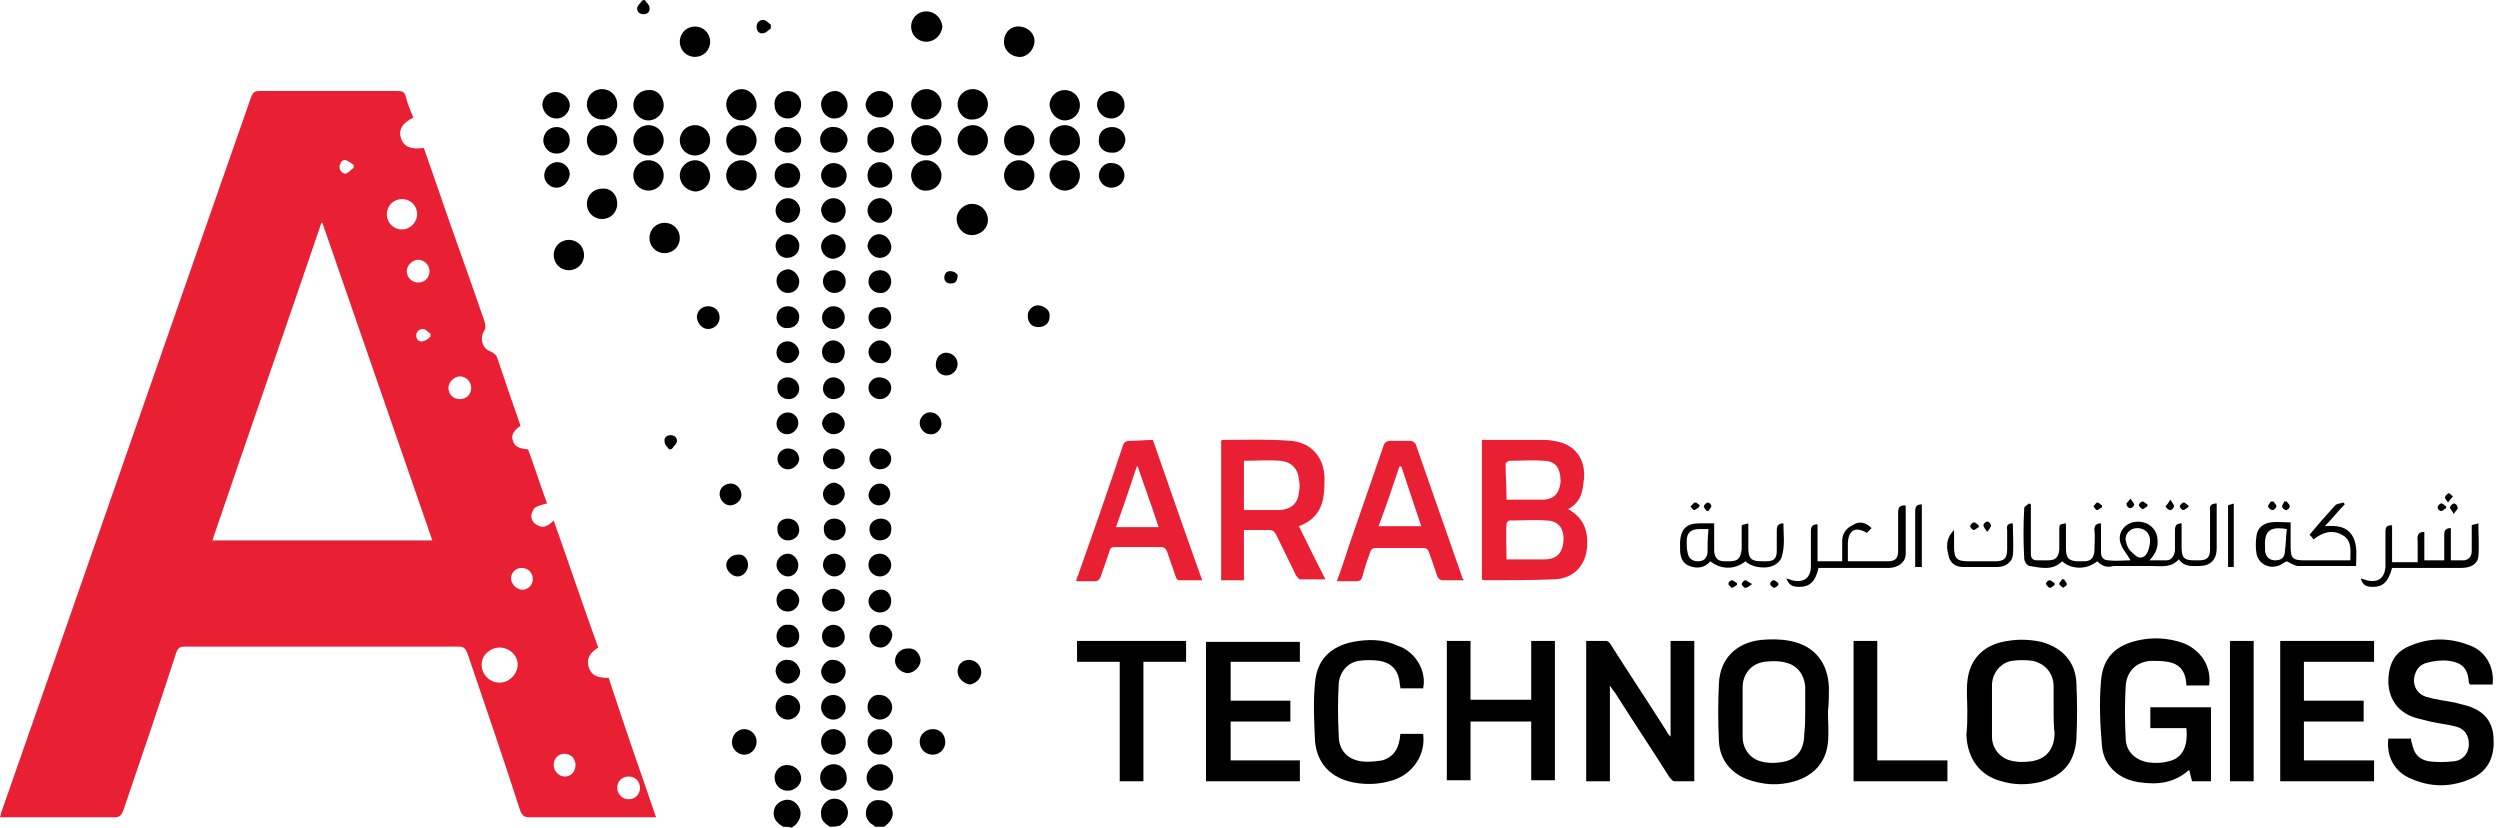 <svg width="296" height="98" viewBox="0 0 296 98" fill="none" xmlns="http://www.w3.org/2000/svg">
<path d="M98.225 97.888C97.775 97.551 97.214 97.214 97.214 96.428C97.102 95.643 97.663 94.857 98.337 94.632C99.123 94.408 99.908 94.745 100.245 95.53C100.582 96.204 100.357 97.102 99.684 97.551C99.572 97.663 99.459 97.775 99.347 97.775C98.898 97.888 98.561 97.888 98.225 97.888Z" fill="black"/>
<path d="M92.724 97.888C92.163 97.551 91.601 97.102 91.601 96.316C91.601 95.53 92.05 94.969 92.836 94.745C93.622 94.52 94.296 94.969 94.632 95.643C94.969 96.316 94.745 97.102 94.183 97.663C94.071 97.775 93.847 97.888 93.734 98C93.397 97.888 93.061 97.888 92.724 97.888Z" fill="black"/>
<path d="M103.613 97.888C103.501 97.775 103.388 97.663 103.164 97.551C102.603 97.102 102.378 96.428 102.603 95.755C102.827 95.081 103.388 94.632 104.174 94.745C104.848 94.745 105.521 95.194 105.633 95.867C105.858 96.541 105.521 97.214 104.96 97.663C104.848 97.775 104.735 97.888 104.623 97.888C104.399 97.888 104.062 97.888 103.613 97.888Z" fill="black"/>
<path d="M77.681 96.765C77.345 96.765 77.12 96.765 76.896 96.765C72.181 96.765 67.354 96.765 62.639 96.765C62.078 96.765 61.853 96.541 61.629 96.092C59.608 89.805 57.475 83.631 55.343 77.345C55.118 76.784 54.894 76.559 54.332 76.559C43.556 76.559 32.667 76.559 21.89 76.559C21.329 76.559 21.104 76.671 20.88 77.233C18.859 83.519 16.726 89.693 14.593 95.979C14.369 96.541 14.144 96.765 13.583 96.765C9.317 96.765 4.939 96.765 0.674 96.765C0.449 96.765 0.225 96.765 0 96.765C0.112 96.428 0.112 96.204 0.225 95.979C10.103 67.803 19.869 39.627 29.748 11.45C29.973 10.889 30.197 10.777 30.758 10.777C36.259 10.777 41.647 10.777 47.148 10.777C47.597 10.777 47.934 10.889 48.046 11.45C48.27 12.348 48.607 13.134 48.944 13.92C47.597 14.593 47.148 15.379 47.484 16.39C47.821 17.4 48.719 17.737 50.179 17.512C50.74 19.084 51.301 20.767 51.862 22.339C53.659 27.615 55.567 32.779 57.363 38.055C57.475 38.504 57.588 38.841 57.251 39.29C56.802 40.188 57.139 41.31 58.149 41.647C58.598 41.872 58.822 42.096 58.935 42.545C59.833 45.239 60.731 47.821 61.629 50.403C60.731 51.077 60.506 51.526 60.731 52.199C60.955 52.873 61.404 53.097 62.527 53.21C63.313 55.343 63.986 57.475 64.772 59.608C64.323 59.721 63.762 59.833 63.425 60.057C63.2 60.169 63.088 60.506 62.976 60.731C62.751 61.292 63.088 61.966 63.65 62.19C64.211 62.527 64.772 62.415 65.558 61.629C67.354 66.68 69.038 71.732 70.834 76.671C69.936 77.233 69.375 77.906 69.711 79.029C70.048 79.927 70.609 80.263 72.069 80.263C73.865 85.764 75.773 91.265 77.681 96.765ZM51.189 63.986C46.811 51.413 42.545 38.953 38.167 26.38H38.055C33.789 38.953 29.411 51.413 25.145 63.986C33.901 63.986 42.433 63.986 51.189 63.986ZM59.159 76.671C58.037 76.671 57.026 77.569 57.026 78.692C57.026 79.927 58.037 80.825 59.159 80.825C60.282 80.825 61.292 79.814 61.292 78.692C61.292 77.569 60.282 76.671 59.159 76.671ZM49.393 25.37C49.393 24.36 48.607 23.574 47.597 23.574C46.587 23.574 45.801 24.36 45.801 25.37C45.801 26.38 46.587 27.166 47.597 27.166C48.607 27.166 49.393 26.268 49.393 25.37ZM53.097 45.913C53.097 46.699 53.659 47.26 54.444 47.26C55.23 47.26 55.791 46.699 55.791 45.913C55.791 45.239 55.23 44.566 54.444 44.566C53.771 44.566 53.097 45.239 53.097 45.913ZM75.773 93.285C75.773 92.499 75.212 91.938 74.426 91.938C73.64 91.938 73.079 92.499 73.079 93.285C73.079 93.959 73.64 94.632 74.426 94.632C75.212 94.632 75.773 94.071 75.773 93.285ZM50.852 32.105C50.852 31.32 50.179 30.758 49.505 30.758C48.832 30.758 48.158 31.432 48.158 32.105C48.158 32.891 48.832 33.453 49.505 33.453C50.291 33.453 50.852 32.891 50.852 32.105ZM61.853 69.824C62.527 69.824 63.088 69.262 63.088 68.589C63.088 67.803 62.527 67.242 61.741 67.242C61.068 67.242 60.506 67.803 60.506 68.477C60.506 69.15 61.18 69.824 61.853 69.824ZM68.14 90.591C68.14 89.805 67.579 89.244 66.793 89.244C66.119 89.244 65.558 89.805 65.558 90.591C65.558 91.265 66.119 91.938 66.905 91.938C67.579 91.938 68.14 91.377 68.14 90.591ZM41.872 19.869C41.872 19.757 41.872 19.645 41.872 19.533C41.535 19.308 41.31 19.084 40.974 18.971C40.525 18.859 40.3 19.196 40.188 19.757C40.188 20.206 40.637 20.655 40.974 20.543C41.31 20.431 41.535 20.094 41.872 19.869ZM50.965 39.851C50.965 39.739 50.965 39.627 50.965 39.514C50.628 39.29 50.403 38.953 50.066 38.953C49.617 38.953 49.281 39.29 49.281 39.739C49.281 40.188 49.617 40.525 50.066 40.412C50.516 40.3 50.74 40.076 50.965 39.851Z" fill="#E92034"/>
<path d="M185.672 60.282C187.468 61.292 188.03 62.751 187.918 64.66C187.805 66.905 186.346 68.477 184.101 68.589C181.407 68.701 178.6 68.701 175.794 68.701C175.682 68.701 175.569 68.701 175.457 68.589C175.457 63.088 175.457 57.588 175.457 52.087C175.682 52.087 175.906 52.087 176.018 52.087C178.263 52.087 180.509 52.087 182.866 52.087C183.427 52.087 183.989 52.199 184.55 52.312C186.795 52.873 187.918 54.781 187.468 57.251C187.356 58.598 186.907 59.608 185.672 60.282ZM178.376 66.231C179.947 66.231 181.407 66.231 182.866 66.231C184.325 66.231 184.999 65.446 185.111 64.099C185.223 62.639 184.55 61.629 183.09 61.629C181.631 61.517 180.172 61.629 178.712 61.629C178.6 61.629 178.376 61.853 178.376 61.966C178.263 63.425 178.376 64.772 178.376 66.231ZM178.376 59.159C179.947 59.159 181.294 59.159 182.641 59.159C183.989 59.159 184.662 58.373 184.774 57.026C184.774 55.455 184.213 54.557 182.754 54.557C181.407 54.444 180.06 54.557 178.712 54.557C178.6 54.557 178.263 54.781 178.263 54.894C178.263 56.24 178.376 57.7 178.376 59.159Z" fill="#E92034"/>
<path d="M190.612 81.162C190.612 84.978 190.612 88.683 190.612 92.499C189.714 92.499 188.816 92.499 187.805 92.499C187.805 86.999 187.805 81.498 187.805 75.885C188.591 75.885 189.377 75.885 190.163 75.885C190.387 75.885 190.612 76.11 190.724 76.335C192.857 79.702 195.102 83.07 197.235 86.438C197.347 86.662 197.459 86.887 197.796 87.223C197.796 83.294 197.796 79.59 197.796 75.885C198.806 75.885 199.704 75.885 200.603 75.885C200.603 81.386 200.603 86.887 200.603 92.499C199.817 92.499 199.031 92.499 198.245 92.499C198.021 92.499 197.796 92.163 197.684 92.05C195.551 88.683 193.306 85.315 191.173 81.947C190.948 81.723 190.836 81.498 190.612 81.162Z" fill="black"/>
<path d="M259.537 92.499C259.425 92.05 259.313 91.601 259.2 91.152C257.404 92.724 255.496 92.948 253.251 92.612C250.893 92.275 249.097 90.703 248.873 88.346C248.648 85.764 248.536 83.182 248.761 80.6C248.985 77.794 250.557 76.335 253.363 75.773C255.047 75.436 256.731 75.549 258.415 76.11C260.547 76.896 261.895 78.916 261.558 81.162C260.66 81.162 259.762 81.162 258.864 81.162C258.864 81.049 258.864 80.937 258.864 80.937C258.751 79.478 258.078 78.58 256.619 78.355C255.945 78.243 255.384 78.243 254.71 78.243C252.914 78.355 251.791 79.478 251.679 81.274C251.567 83.294 251.567 85.315 251.679 87.336C251.679 88.907 252.69 89.918 254.261 90.254C255.047 90.367 255.945 90.367 256.731 90.142C258.415 89.805 259.088 88.346 258.864 86.213C257.517 86.213 256.057 86.213 254.598 86.213C254.598 85.315 254.598 84.529 254.598 83.743C256.955 83.743 259.313 83.743 261.782 83.743C261.782 86.662 261.782 89.581 261.782 92.499C260.884 92.499 260.211 92.499 259.537 92.499Z" fill="black"/>
<path d="M147.281 62.751C147.281 63.762 147.281 64.772 147.281 65.782C147.281 66.68 147.281 67.691 147.281 68.701C146.383 68.701 145.484 68.701 144.586 68.701C144.586 63.2 144.586 57.7 144.586 52.199L144.699 52.087C147.393 52.087 150.199 51.975 152.893 52.199C155.251 52.424 156.71 54.108 156.822 56.465C156.822 57.251 156.822 58.037 156.71 58.71C156.486 60.394 155.588 61.629 153.791 62.302C154.802 64.323 155.812 66.456 156.935 68.589C155.924 68.589 154.914 68.589 153.904 68.589C153.791 68.589 153.567 68.252 153.455 68.14C152.669 66.568 151.883 64.884 151.097 63.313C150.873 62.864 150.648 62.751 150.199 62.751C149.301 62.751 148.291 62.751 147.281 62.751ZM147.281 54.557C147.281 56.577 147.281 58.486 147.281 60.394C148.74 60.394 150.087 60.394 151.546 60.394C152.893 60.282 153.679 59.608 153.791 58.261C153.904 57.812 153.904 57.251 153.791 56.802C153.679 55.455 152.893 54.669 151.546 54.557C150.199 54.444 148.74 54.557 147.281 54.557Z" fill="#E92034"/>
<path d="M232.932 84.192C232.932 83.07 232.82 81.835 232.932 80.713C233.157 78.243 234.616 76.559 237.086 75.998C238.658 75.661 240.117 75.661 241.688 75.998C244.158 76.671 245.73 78.355 245.842 80.825C245.954 83.07 245.954 85.315 245.842 87.56C245.617 90.367 244.158 91.938 241.464 92.612C240.005 92.948 238.433 92.948 236.974 92.499C234.392 91.826 232.932 89.805 232.82 86.999C232.932 85.989 232.932 85.091 232.932 84.192ZM243.148 84.192C243.148 83.182 243.148 82.284 243.148 81.274C243.148 79.702 242.137 78.58 240.678 78.243C239.892 78.131 238.994 78.131 238.209 78.243C236.861 78.467 235.851 79.702 235.851 81.162C235.851 83.182 235.851 85.203 235.851 87.223C235.851 88.57 236.749 89.693 237.984 90.03C238.77 90.254 239.668 90.254 240.454 90.142C242.25 89.918 243.26 88.683 243.26 86.774C243.148 85.989 243.148 85.091 243.148 84.192Z" fill="black"/>
<path d="M216.431 84.192C216.431 85.427 216.543 86.662 216.431 87.897C216.206 90.254 214.747 91.826 212.502 92.499C210.593 93.061 208.797 92.948 206.889 92.275C204.868 91.489 203.633 89.918 203.521 87.785C203.409 85.54 203.409 83.182 203.521 80.937C203.633 78.018 205.542 76.11 208.46 75.773C209.583 75.661 210.818 75.661 211.94 75.885C214.859 76.447 216.431 78.467 216.543 81.386C216.543 82.284 216.543 83.294 216.431 84.192C216.543 84.192 216.543 84.192 216.431 84.192ZM213.737 84.192C213.737 83.294 213.737 82.396 213.737 81.498C213.737 81.386 213.737 81.274 213.737 81.274C213.624 79.927 212.838 78.804 211.491 78.467C210.706 78.243 209.808 78.243 208.91 78.355C207.338 78.58 206.328 79.814 206.328 81.386C206.328 83.294 206.328 85.203 206.328 87.223C206.328 88.683 207.226 89.805 208.46 90.142C209.246 90.367 210.032 90.367 210.818 90.254C212.726 90.03 213.624 88.795 213.624 86.887C213.737 85.989 213.737 85.091 213.737 84.192Z" fill="black"/>
<path d="M171.304 75.885C172.202 75.885 173.1 75.885 174.11 75.885C174.11 78.243 174.11 80.488 174.11 82.845C176.467 82.845 178.825 82.845 181.294 82.845C181.294 80.488 181.294 78.243 181.294 75.885C182.305 75.885 183.203 75.885 184.101 75.885C184.101 81.386 184.101 86.887 184.101 92.387C183.203 92.387 182.305 92.387 181.294 92.387C181.294 90.03 181.294 87.785 181.294 85.427C178.937 85.427 176.58 85.427 174.11 85.427C174.11 87.785 174.11 90.03 174.11 92.387C173.1 92.387 172.202 92.387 171.304 92.387C171.304 86.999 171.304 81.498 171.304 75.885Z" fill="black"/>
<path d="M282.774 87.448C283.672 87.448 284.57 87.448 285.469 87.448C285.469 87.672 285.469 87.785 285.581 88.009C285.805 89.244 286.367 89.918 287.601 90.142C288.499 90.254 289.51 90.254 290.52 90.142C291.643 90.03 292.316 89.132 292.316 88.121C292.316 86.999 291.755 86.213 290.632 85.989C289.734 85.764 288.724 85.652 287.714 85.427C286.928 85.203 286.142 85.091 285.356 84.754C283.672 83.968 282.887 82.621 282.774 80.825C282.774 78.916 283.336 77.345 285.132 76.559C287.601 75.436 290.183 75.436 292.765 76.559C294.449 77.345 295.347 79.141 295.123 81.049C294.225 81.049 293.326 81.049 292.428 81.049C292.428 80.937 292.316 80.937 292.316 80.825C292.204 79.141 291.53 78.467 289.959 78.243C289.061 78.131 288.163 78.243 287.377 78.467C286.367 78.692 285.918 79.478 285.805 80.488C285.805 81.386 286.254 82.172 287.265 82.509C288.387 82.845 289.51 82.958 290.632 83.182C291.418 83.407 292.204 83.519 292.877 83.856C294.449 84.529 295.235 85.876 295.235 87.56C295.347 89.469 294.674 91.152 292.877 92.05C290.296 93.285 287.714 93.285 285.132 92.05C283.336 91.152 282.55 89.356 282.774 87.448Z" fill="black"/>
<path d="M142.79 92.499C142.79 86.999 142.79 81.498 142.79 75.998C146.495 75.998 150.199 75.998 153.904 75.998C153.904 76.784 153.904 77.569 153.904 78.355C151.21 78.355 148.515 78.355 145.709 78.355C145.709 79.927 145.709 81.386 145.709 82.958C148.066 82.958 150.312 82.958 152.781 82.958C152.781 83.856 152.781 84.641 152.781 85.427C150.424 85.427 148.179 85.427 145.709 85.427C145.709 86.999 145.709 88.458 145.709 90.03C148.403 90.03 151.21 90.03 153.904 90.03C153.904 90.928 153.904 91.714 153.904 92.499C150.199 92.499 146.495 92.499 142.79 92.499Z" fill="black"/>
<path d="M272.783 78.355C272.783 79.927 272.783 81.386 272.783 82.958C275.141 82.958 277.498 82.958 279.856 82.958C279.856 83.856 279.856 84.641 279.856 85.427C277.498 85.427 275.141 85.427 272.783 85.427C272.783 86.999 272.783 88.458 272.783 90.03C275.59 90.03 278.284 90.03 281.09 90.03C281.09 90.928 281.09 91.601 281.09 92.499C277.386 92.499 273.682 92.499 269.977 92.499C269.977 86.999 269.977 81.498 269.977 75.885C273.682 75.885 277.386 75.885 281.09 75.885C281.09 76.671 281.09 77.457 281.09 78.355C278.284 78.355 275.59 78.355 272.783 78.355Z" fill="black"/>
<path d="M136.504 52.087C138.412 57.588 140.321 63.088 142.341 68.701C141.331 68.701 140.433 68.701 139.535 68.701C139.423 68.701 139.198 68.364 139.198 68.252C138.861 67.242 138.525 66.344 138.188 65.333C138.076 64.996 137.851 64.772 137.514 64.772C135.718 64.772 133.81 64.772 132.014 64.772C131.565 64.772 131.452 64.884 131.34 65.333C131.003 66.344 130.667 67.242 130.33 68.252C130.218 68.589 129.993 68.813 129.656 68.813C128.983 68.813 128.197 68.813 127.411 68.813C127.524 68.477 127.524 68.252 127.636 68.14C129.432 63.088 131.228 57.924 132.912 52.873C133.024 52.424 133.249 52.199 133.81 52.199C134.708 52.199 135.606 52.087 136.504 52.087ZM132.126 62.415C133.81 62.415 135.494 62.415 137.178 62.415C136.392 59.945 135.494 57.588 134.708 55.23H134.596C133.81 57.588 133.024 59.945 132.126 62.415Z" fill="#E92034"/>
<path d="M173.324 68.701C172.426 68.701 171.64 68.701 170.742 68.701C170.518 68.701 170.293 68.477 170.181 68.252C169.844 67.242 169.507 66.231 169.171 65.333C169.058 64.997 168.834 64.884 168.497 64.884C166.589 64.884 164.793 64.884 162.884 64.884C162.435 64.884 162.323 65.109 162.211 65.446C161.874 66.344 161.537 67.354 161.313 68.252C161.2 68.701 160.976 68.813 160.527 68.813C159.853 68.813 159.18 68.813 158.282 68.813C158.843 67.354 159.292 65.895 159.741 64.547C161.088 60.619 162.435 56.802 163.782 52.873C163.895 52.424 164.119 52.199 164.68 52.199C165.466 52.199 166.252 52.199 167.038 52.199C167.262 52.199 167.487 52.424 167.599 52.536C169.507 57.924 171.304 63.2 173.212 68.589C173.324 68.589 173.324 68.589 173.324 68.701ZM165.915 55.23C165.803 55.23 165.803 55.23 165.691 55.23C164.905 57.588 164.119 59.945 163.221 62.302C164.905 62.302 166.589 62.302 168.273 62.302C167.487 59.945 166.701 57.588 165.915 55.23Z" fill="#E92034"/>
<path d="M168.497 81.498C167.599 81.498 166.701 81.498 165.803 81.498C165.803 81.162 165.691 80.937 165.691 80.6C165.466 79.253 164.68 78.467 163.333 78.243C162.548 78.131 161.65 78.131 160.864 78.243C159.517 78.467 158.619 79.59 158.506 80.937C158.394 82.958 158.394 84.978 158.506 87.111C158.506 88.795 159.517 89.918 161.201 90.142C161.986 90.254 162.884 90.142 163.67 90.03C165.129 89.581 165.691 88.458 165.803 86.887C166.701 86.887 167.599 86.887 168.497 86.887C168.834 89.244 167.375 91.601 164.905 92.387C163.109 92.948 161.313 92.948 159.629 92.499C157.272 91.826 155.924 90.142 155.7 87.785C155.588 85.427 155.475 83.07 155.7 80.825C155.924 78.131 157.496 76.559 160.19 75.998C161.986 75.661 163.782 75.661 165.466 76.447C167.599 77.12 168.946 79.478 168.497 81.498Z" fill="black"/>
<path d="M135.381 92.499C134.371 92.499 133.473 92.499 132.575 92.499C132.575 87.785 132.575 83.07 132.575 78.355C130.891 78.355 129.207 78.355 127.523 78.355C127.523 77.457 127.523 76.784 127.523 75.885C131.789 75.885 136.167 75.885 140.433 75.885C140.433 76.671 140.433 77.457 140.433 78.355C138.749 78.355 137.065 78.355 135.381 78.355C135.381 83.07 135.381 87.785 135.381 92.499Z" fill="black"/>
<path d="M222.268 90.03C225.074 90.03 227.769 90.03 230.575 90.03C230.575 90.928 230.575 91.714 230.575 92.499C226.871 92.499 223.166 92.499 219.462 92.499C219.462 86.999 219.462 81.498 219.462 75.885C220.36 75.885 221.258 75.885 222.268 75.885C222.268 80.6 222.268 85.315 222.268 90.03Z" fill="black"/>
<path d="M264.027 75.885C265.038 75.885 265.824 75.885 266.834 75.885C266.834 81.386 266.834 86.887 266.834 92.499C265.936 92.499 265.038 92.499 264.027 92.499C264.027 86.999 264.027 81.498 264.027 75.885Z" fill="black"/>
<path d="M248.312 66.456C247.077 67.466 245.281 67.466 244.158 66.456C243.036 67.579 241.688 67.242 240.341 67.017C240.005 67.017 239.668 66.456 239.668 66.119C239.556 64.099 239.556 62.19 239.668 60.169C239.668 59.945 240.005 59.833 240.229 59.608C240.341 59.608 240.341 59.721 240.454 59.721C240.454 60.731 240.454 61.853 240.454 62.864C240.454 63.762 240.454 64.66 240.454 65.558C240.454 66.119 240.678 66.344 241.239 66.344C241.688 66.344 242.137 66.344 242.474 66.344C243.372 66.344 243.709 66.007 243.821 65.109C243.821 64.323 243.821 63.537 243.821 62.751C243.821 62.078 243.821 62.078 244.607 61.966C244.607 62.976 244.607 63.874 244.607 64.884C244.607 66.119 244.944 66.456 246.179 66.456C246.403 66.456 246.515 66.456 246.74 66.456C247.526 66.456 247.863 66.119 247.975 65.333C247.975 64.547 248.087 63.65 247.975 62.751C247.975 62.19 248.199 61.966 248.761 61.966C248.761 62.751 248.761 63.425 248.761 64.211C248.761 64.66 248.761 64.997 248.761 65.446C248.761 66.007 249.097 66.344 249.659 66.344C250.557 66.456 251.455 66.344 252.241 66.344C251.904 65.67 251.342 65.109 251.118 64.435C250.669 63.313 251.342 62.19 252.465 61.853C253.812 61.517 255.047 62.19 255.384 63.425C255.608 64.547 255.384 65.446 254.486 66.344C255.271 66.344 255.945 66.344 256.506 66.344C257.068 66.344 257.404 65.895 257.517 65.221C257.517 64.435 257.517 63.537 257.517 62.751C257.517 62.19 257.741 61.966 258.302 61.966C258.302 62.864 258.302 63.874 258.302 64.772C258.302 66.119 258.639 66.344 259.874 66.344C259.986 66.344 260.099 66.344 260.323 66.344C261.333 66.344 261.67 66.007 261.67 64.997C261.67 63.874 261.67 62.751 261.67 61.629C261.67 61.18 261.67 60.843 261.67 60.394C261.558 59.833 261.895 59.608 262.456 59.608C262.456 60.394 262.456 61.068 262.456 61.853C262.456 62.864 262.456 63.874 262.456 64.884C262.456 66.344 261.67 67.017 260.323 67.017C259.425 67.017 258.639 67.129 257.966 66.231C257.068 67.242 255.945 67.017 254.822 67.017C253.924 67.017 252.914 67.017 252.016 67.017C251.455 67.017 250.781 67.017 250.22 67.017C249.434 67.242 248.873 67.017 248.312 66.456ZM253.026 62.527C252.241 62.527 251.567 63.2 251.679 63.986C251.792 64.435 251.904 64.884 252.241 65.221C252.577 65.558 253.139 66.119 253.475 66.007C254.037 66.007 254.373 65.333 254.486 64.66C254.822 63.425 254.149 62.527 253.026 62.527Z" fill="black"/>
<path d="M278.284 66.344C278.284 65.109 278.509 63.986 277.274 63.313C276.039 62.639 274.916 63.088 273.906 63.874C273.794 63.65 273.682 63.537 273.457 63.313C274.467 62.078 275.478 60.955 276.488 59.833C276.712 59.608 277.161 59.608 277.498 59.496C277.498 59.608 277.61 59.608 277.61 59.721C276.825 60.506 276.151 61.404 275.253 62.302C276.6 62.19 277.835 62.302 278.509 63.425C279.182 64.547 278.958 65.782 278.958 67.017C276.937 67.017 274.916 67.017 272.896 67.017C272.559 67.017 272.334 67.017 271.998 67.017C271.549 66.905 271.212 66.68 270.763 66.456C270.426 66.568 270.089 66.905 269.64 67.017C268.518 67.354 267.395 66.68 267.171 65.558C267.058 64.884 267.058 64.099 267.171 63.425C267.283 62.527 267.956 61.966 268.854 61.853C269.64 61.741 270.426 61.853 271.212 61.853C271.212 62.864 271.212 63.762 271.212 64.66C271.212 66.119 271.436 66.344 272.896 66.344C274.916 66.344 276.6 66.344 278.284 66.344ZM270.763 62.639C268.742 62.302 268.069 62.864 268.181 64.772C268.181 64.884 268.181 65.109 268.181 65.221C268.293 66.007 268.742 66.344 269.416 66.344C270.089 66.344 270.538 66.007 270.538 65.221C270.651 64.435 270.651 63.537 270.763 62.639Z" fill="black"/>
<path d="M221.595 62.527C221.37 62.751 221.146 62.976 221.033 63.088C219.686 62.302 218.9 62.751 218.788 64.211C218.788 64.884 218.788 65.67 218.788 66.456C219.686 66.456 220.584 66.456 221.595 66.456C222.268 66.456 222.829 66.456 223.503 66.456C224.401 66.456 224.738 66.119 224.738 65.221C224.738 63.762 224.738 62.19 224.738 60.731C224.738 60.169 224.85 59.833 225.524 59.833C225.524 59.833 225.636 59.833 225.636 59.945C225.636 61.853 225.636 63.762 225.636 65.558C225.636 66.568 224.738 67.242 223.615 67.242C221.033 67.242 218.564 67.242 215.982 67.242C215.757 67.242 215.533 67.242 215.308 67.242C214.971 68.813 214.298 69.487 213.063 69.487C212.165 69.487 211.828 69.262 211.491 68.477C211.716 68.589 211.94 68.589 212.165 68.701C213.512 69.038 214.41 68.477 214.41 67.017C214.41 65.67 214.41 64.211 214.41 62.864C214.41 62.302 214.635 62.078 215.196 62.078C215.196 63.537 215.196 64.884 215.196 66.456C216.206 66.456 217.104 66.456 218.115 66.456C218.115 65.67 218.115 64.884 218.115 64.099C218.115 63.2 218.564 62.527 219.349 62.19C220.135 61.629 220.921 61.853 221.595 62.527Z" fill="black"/>
<path d="M287.04 62.976C287.04 64.099 287.04 65.221 287.04 66.344C287.826 66.344 288.612 66.344 289.397 66.344C289.397 65.333 289.397 64.323 289.397 63.313C289.397 62.751 289.622 62.527 290.183 62.527C290.183 63.762 290.183 65.109 290.183 66.344C290.745 66.344 291.306 66.344 291.755 66.344C292.428 66.231 292.653 65.782 292.653 65.221C292.653 64.211 292.653 63.2 292.653 62.19C292.877 62.078 293.102 62.078 293.439 61.966C293.439 63.313 293.551 64.547 293.439 65.895C293.326 66.793 292.541 67.242 291.418 67.242C288.948 67.242 286.367 67.242 283.897 67.242C283.672 67.242 283.448 67.242 283.223 67.242C282.774 68.925 282.101 69.487 280.978 69.487C280.08 69.487 279.743 69.262 279.519 68.477C279.743 68.589 279.968 68.589 280.192 68.701C281.54 69.038 282.325 68.477 282.438 67.129C282.438 65.782 282.438 64.323 282.438 62.976C282.438 62.415 282.55 62.19 283.223 62.19C283.223 63.65 283.223 65.109 283.223 66.568C284.234 66.568 285.244 66.568 286.254 66.568C286.254 65.67 286.254 64.884 286.254 64.099C286.142 63.313 286.367 62.976 287.04 62.976Z" fill="black"/>
<path d="M206.664 66.456C205.43 67.466 203.746 67.466 202.511 66.456C201.837 67.242 200.939 67.354 200.041 67.017C199.143 66.68 198.919 65.895 198.919 64.997C198.919 64.66 198.919 64.323 198.919 64.099C199.031 62.639 199.704 61.966 201.164 61.966C201.725 61.966 202.286 61.966 202.96 61.966C202.96 62.751 202.96 63.537 202.96 64.211C202.96 64.547 202.96 64.997 202.96 65.333C203.072 66.119 203.409 66.456 204.195 66.456C204.419 66.456 204.532 66.456 204.756 66.456C205.766 66.456 206.103 66.119 206.215 64.997C206.215 64.099 206.215 63.088 206.215 62.19C206.44 62.078 206.664 62.078 207.001 61.966C207.001 62.976 207.001 63.986 207.001 64.884C207.001 66.119 207.338 66.456 208.573 66.456C208.797 66.456 208.91 66.456 209.134 66.456C210.032 66.456 210.369 66.119 210.369 65.221C210.369 64.435 210.369 63.65 210.369 62.864C210.369 62.302 210.481 61.966 211.155 61.966C211.155 63.313 211.379 64.66 210.93 66.007C210.818 66.344 210.481 66.68 210.257 66.793C209.359 67.466 207.45 67.242 206.664 66.456ZM202.286 62.639C201.837 62.639 201.613 62.639 201.276 62.639C200.154 62.639 199.704 63.088 199.704 64.099C199.704 64.547 199.705 64.997 199.817 65.446C199.929 66.119 200.378 66.456 201.052 66.456C201.725 66.456 202.062 66.119 202.174 65.446C202.174 64.547 202.174 63.65 202.286 62.639Z" fill="black"/>
<path d="M238.321 61.966C238.321 63.2 238.433 64.547 238.321 65.782C238.209 66.568 237.423 67.129 236.525 67.129C235.178 67.129 233.718 67.129 232.371 67.129C231.473 67.129 230.8 66.568 230.687 65.67C230.351 64.435 230.575 63.537 231.361 62.751C231.361 63.425 231.361 64.099 231.361 64.772C231.361 66.119 231.698 66.456 233.045 66.456C234.055 66.456 235.178 66.456 236.188 66.456C237.31 66.456 237.647 66.119 237.647 64.997C237.647 64.211 237.647 63.537 237.647 62.751C237.535 62.19 237.759 61.966 238.321 61.966Z" fill="black"/>
<path d="M126.064 18.41C125.054 18.41 124.268 17.624 124.268 16.614C124.268 15.604 125.054 14.818 126.064 14.818C127.074 14.818 127.86 15.604 127.86 16.614C127.973 17.624 127.187 18.41 126.064 18.41Z" fill="black"/>
<path d="M80.488 20.767C80.488 19.757 81.386 18.971 82.284 18.971C83.294 18.971 84.08 19.869 84.08 20.88C84.08 21.89 83.294 22.676 82.284 22.676C81.274 22.564 80.488 21.778 80.488 20.767Z" fill="black"/>
<path d="M73.079 16.614C73.079 17.624 72.293 18.41 71.283 18.41C70.273 18.41 69.487 17.624 69.487 16.614C69.487 15.604 70.273 14.818 71.283 14.818C72.293 14.818 73.079 15.604 73.079 16.614Z" fill="black"/>
<path d="M120.676 18.41C119.666 18.41 118.88 17.624 118.88 16.614C118.88 15.604 119.666 14.818 120.676 14.818C121.686 14.818 122.472 15.604 122.472 16.614C122.472 17.512 121.686 18.41 120.676 18.41Z" fill="black"/>
<path d="M116.971 26.044C116.971 27.054 116.073 27.84 115.063 27.84C114.053 27.84 113.267 26.942 113.267 25.931C113.267 24.921 114.165 24.135 115.063 24.135C116.186 24.135 116.971 25.033 116.971 26.044Z" fill="black"/>
<path d="M78.58 20.767C78.58 21.778 77.794 22.564 76.784 22.564C75.773 22.564 74.987 21.778 74.987 20.767C74.987 19.757 75.773 18.971 76.784 18.971C77.794 18.971 78.58 19.757 78.58 20.767Z" fill="black"/>
<path d="M73.079 24.135C73.079 25.145 72.293 25.931 71.283 25.931C70.273 25.931 69.487 25.145 69.487 24.135C69.487 23.125 70.273 22.339 71.283 22.339C72.293 22.227 73.079 23.013 73.079 24.135Z" fill="black"/>
<path d="M82.284 3.143C83.294 3.143 84.08 3.929 84.08 4.939C84.08 5.95 83.294 6.735 82.284 6.735C81.274 6.735 80.488 5.95 80.488 4.939C80.488 3.929 81.274 3.143 82.284 3.143Z" fill="black"/>
<path d="M115.175 18.41C114.165 18.41 113.379 17.624 113.379 16.614C113.379 15.604 114.165 14.818 115.175 14.818C116.186 14.818 116.971 15.604 116.971 16.614C116.971 17.624 116.186 18.41 115.175 18.41Z" fill="black"/>
<path d="M73.079 12.348C73.079 13.358 72.293 14.144 71.283 14.144C70.273 14.144 69.487 13.358 69.487 12.348C69.487 11.338 70.273 10.552 71.283 10.552C72.293 10.552 73.079 11.338 73.079 12.348Z" fill="black"/>
<path d="M78.58 12.46C78.58 13.471 77.682 14.257 76.784 14.257C75.773 14.257 74.987 13.358 74.987 12.46C74.987 11.45 75.773 10.664 76.784 10.664C77.794 10.552 78.58 11.45 78.58 12.46Z" fill="black"/>
<path d="M89.581 12.46C89.581 13.471 88.683 14.257 87.785 14.257C86.774 14.257 85.989 13.358 85.989 12.348C85.989 11.338 86.887 10.552 87.785 10.552C88.795 10.552 89.581 11.45 89.581 12.46Z" fill="black"/>
<path d="M107.879 20.767C107.879 19.757 108.664 18.971 109.675 18.971C110.685 18.971 111.471 19.869 111.471 20.767C111.471 21.778 110.685 22.564 109.675 22.564C108.777 22.676 107.879 21.778 107.879 20.767Z" fill="black"/>
<path d="M113.379 12.348C113.379 11.338 114.165 10.552 115.175 10.552C116.186 10.552 116.971 11.338 116.971 12.348C116.971 13.358 116.186 14.144 115.175 14.144C114.165 14.257 113.379 13.358 113.379 12.348Z" fill="black"/>
<path d="M124.268 12.46C124.268 11.45 125.054 10.664 126.064 10.664C127.074 10.664 127.86 11.45 127.86 12.46C127.86 13.471 127.074 14.257 126.064 14.257C125.166 14.257 124.38 13.471 124.268 12.46Z" fill="black"/>
<path d="M109.675 4.939C108.664 4.939 107.879 4.154 107.879 3.143C107.879 2.133 108.664 1.347 109.675 1.347C110.685 1.347 111.471 2.133 111.583 3.143C111.471 4.154 110.685 4.939 109.675 4.939Z" fill="black"/>
<path d="M120.564 6.735C119.553 6.623 118.767 5.837 118.88 4.715C118.992 3.704 119.778 3.031 120.788 3.143C121.798 3.255 122.584 4.041 122.472 5.052C122.36 6.062 121.462 6.848 120.564 6.735Z" fill="black"/>
<path d="M109.675 10.552C110.685 10.552 111.471 11.338 111.471 12.348C111.471 13.358 110.573 14.144 109.675 14.144C108.664 14.144 107.879 13.358 107.879 12.348C107.879 11.45 108.664 10.552 109.675 10.552Z" fill="black"/>
<path d="M122.472 20.767C122.472 21.778 121.686 22.564 120.676 22.564C119.666 22.564 118.88 21.778 118.88 20.767C118.88 19.757 119.666 18.971 120.676 18.971C121.574 18.971 122.472 19.757 122.472 20.767Z" fill="black"/>
<path d="M124.268 20.767C124.268 19.757 125.054 18.971 126.064 18.971C127.074 18.971 127.86 19.757 127.86 20.767C127.86 21.778 127.074 22.564 126.064 22.564C125.166 22.564 124.268 21.778 124.268 20.767Z" fill="black"/>
<path d="M76.784 18.41C75.773 18.41 74.987 17.624 74.987 16.614C74.987 15.604 75.773 14.818 76.784 14.818C77.794 14.818 78.58 15.604 78.58 16.614C78.58 17.624 77.794 18.41 76.784 18.41Z" fill="black"/>
<path d="M67.354 31.993C66.344 31.993 65.558 31.207 65.558 30.197C65.558 29.187 66.344 28.401 67.354 28.401C68.364 28.401 69.15 29.187 69.15 30.197C69.15 31.207 68.364 31.993 67.354 31.993Z" fill="black"/>
<path d="M89.581 20.767C89.581 21.778 88.683 22.564 87.785 22.564C86.774 22.564 85.989 21.778 85.989 20.767C85.989 19.757 86.774 18.971 87.785 18.971C88.795 18.971 89.581 19.757 89.581 20.767Z" fill="black"/>
<path d="M78.692 29.973C77.681 29.973 76.896 29.187 76.896 28.176C76.896 27.166 77.681 26.38 78.692 26.38C79.702 26.38 80.488 27.166 80.488 28.176C80.488 29.187 79.702 29.973 78.692 29.973Z" fill="black"/>
<path d="M82.284 18.41C81.274 18.41 80.488 17.624 80.488 16.614C80.488 15.604 81.274 14.818 82.284 14.818C83.294 14.818 84.08 15.604 84.08 16.614C84.08 17.624 83.294 18.41 82.284 18.41Z" fill="black"/>
<path d="M87.785 18.41C86.774 18.41 85.989 17.624 85.989 16.614C85.989 15.604 86.887 14.818 87.785 14.818C88.795 14.818 89.581 15.604 89.581 16.614C89.581 17.624 88.795 18.41 87.785 18.41Z" fill="black"/>
<path d="M109.675 18.41C108.664 18.41 107.879 17.624 107.879 16.614C107.879 15.604 108.664 14.818 109.675 14.818C110.685 14.818 111.471 15.604 111.471 16.614C111.471 17.624 110.685 18.41 109.675 18.41Z" fill="black"/>
<path d="M104.174 10.777C105.072 10.777 105.746 11.45 105.746 12.348C105.746 13.246 105.072 13.92 104.174 13.92C103.276 13.92 102.49 13.246 102.49 12.348C102.602 11.45 103.276 10.777 104.174 10.777Z" fill="black"/>
<path d="M131.565 14.032C130.667 14.032 129.993 13.358 129.881 12.46C129.881 11.562 130.554 10.889 131.452 10.777C132.351 10.777 133.136 11.45 133.136 12.348C133.249 13.246 132.463 14.032 131.565 14.032Z" fill="black"/>
<path d="M93.285 10.777C94.183 10.777 94.857 11.45 94.857 12.348C94.857 13.246 94.183 14.032 93.285 14.032C92.387 14.032 91.714 13.358 91.714 12.46C91.601 11.45 92.387 10.777 93.285 10.777Z" fill="black"/>
<path d="M65.895 14.032C64.997 14.032 64.323 13.359 64.211 12.46C64.211 11.562 64.884 10.889 65.782 10.889C66.68 10.889 67.466 11.675 67.466 12.46C67.466 13.246 66.793 14.032 65.895 14.032Z" fill="black"/>
<path d="M100.357 12.46C100.357 13.358 99.684 14.032 98.786 14.032C97.888 14.032 97.214 13.246 97.214 12.348C97.214 11.45 98 10.777 98.898 10.777C99.684 10.777 100.357 11.562 100.357 12.46Z" fill="black"/>
<path d="M93.285 93.622C92.387 93.622 91.714 92.948 91.714 92.05C91.714 91.152 92.499 90.479 93.285 90.591C94.071 90.591 94.857 91.265 94.857 92.163C94.857 92.948 94.071 93.622 93.285 93.622Z" fill="black"/>
<path d="M65.895 15.042C66.793 15.042 67.466 15.716 67.466 16.614C67.466 17.512 66.793 18.186 65.895 18.186C64.996 18.186 64.435 17.512 64.323 16.726C64.323 15.716 64.996 15.042 65.895 15.042Z" fill="black"/>
<path d="M98.674 93.622C97.775 93.622 97.102 92.948 97.102 92.05C97.102 91.152 97.888 90.479 98.674 90.479C99.572 90.479 100.245 91.152 100.245 92.05C100.357 92.948 99.572 93.622 98.674 93.622Z" fill="black"/>
<path d="M98.674 18.073C97.775 18.073 97.102 17.4 97.102 16.502C97.102 15.604 97.888 14.93 98.786 15.042C99.572 15.042 100.357 15.716 100.357 16.614C100.245 17.512 99.572 18.186 98.674 18.073Z" fill="black"/>
<path d="M93.285 18.073C92.387 18.073 91.714 17.4 91.714 16.502C91.714 15.604 92.387 14.93 93.285 15.042C94.071 15.042 94.857 15.716 94.857 16.614C94.857 17.4 94.071 18.073 93.285 18.073Z" fill="black"/>
<path d="M131.565 18.073C130.667 18.073 129.993 17.4 130.105 16.502C130.105 15.604 130.779 15.042 131.677 15.042C132.575 15.042 133.249 15.716 133.249 16.614C133.136 17.512 132.463 18.186 131.565 18.073Z" fill="black"/>
<path d="M104.286 15.042C105.184 15.042 105.858 15.828 105.858 16.614C105.858 17.512 105.072 18.073 104.174 18.073C103.388 18.073 102.602 17.4 102.715 16.502C102.602 15.716 103.388 15.042 104.286 15.042Z" fill="black"/>
<path d="M104.174 90.479C105.072 90.479 105.746 91.152 105.746 92.05C105.746 92.948 105.072 93.622 104.174 93.622C103.276 93.622 102.603 92.948 102.603 92.05C102.603 91.265 103.388 90.479 104.174 90.479Z" fill="black"/>
<path d="M65.895 22.227C65.109 22.227 64.435 21.553 64.435 20.767C64.435 19.982 65.109 19.196 66.007 19.196C66.793 19.196 67.466 19.869 67.466 20.655C67.354 21.553 66.68 22.227 65.895 22.227Z" fill="black"/>
<path d="M131.565 22.227C130.779 22.227 130.105 21.553 130.105 20.767C130.105 19.982 130.779 19.196 131.677 19.308C132.463 19.308 133.136 19.982 133.136 20.767C133.136 21.553 132.463 22.227 131.565 22.227Z" fill="black"/>
<path d="M109.001 78.131C109.001 78.916 108.328 79.59 107.542 79.702C106.756 79.702 105.97 79.029 105.97 78.243C105.97 77.457 106.644 76.784 107.43 76.784C108.215 76.671 108.889 77.233 109.001 78.131Z" fill="black"/>
<path d="M110.461 86.325C111.359 86.325 111.92 86.999 111.92 87.897C111.92 88.683 111.246 89.356 110.461 89.356C109.562 89.356 108.889 88.683 108.889 87.785C108.889 86.999 109.562 86.325 110.461 86.325Z" fill="black"/>
<path d="M88.121 89.356C87.336 89.356 86.662 88.683 86.662 87.897C86.662 86.999 87.336 86.325 88.121 86.325C88.907 86.325 89.581 86.999 89.581 87.785C89.581 88.683 88.907 89.356 88.121 89.356Z" fill="black"/>
<path d="M104.174 89.356C103.276 89.356 102.715 88.683 102.715 87.785C102.715 86.999 103.388 86.325 104.174 86.325C104.96 86.325 105.633 86.999 105.633 87.785C105.746 88.683 105.072 89.356 104.174 89.356Z" fill="black"/>
<path d="M104.174 22.227C103.276 22.227 102.715 21.666 102.715 20.767C102.715 19.869 103.388 19.196 104.174 19.196C104.96 19.196 105.633 19.869 105.633 20.655C105.746 21.553 105.072 22.227 104.174 22.227Z" fill="black"/>
<path d="M98.674 89.356C97.775 89.356 97.214 88.683 97.214 87.785C97.214 86.999 97.888 86.325 98.674 86.325C99.459 86.325 100.133 86.999 100.133 87.785C100.245 88.683 99.572 89.356 98.674 89.356Z" fill="black"/>
<path d="M93.173 22.227C92.387 22.227 91.714 21.553 91.714 20.767C91.714 19.869 92.387 19.308 93.285 19.308C94.071 19.308 94.745 19.982 94.745 20.767C94.745 21.666 94.071 22.339 93.173 22.227Z" fill="black"/>
<path d="M100.245 20.767C100.245 21.666 99.572 22.227 98.674 22.227C97.888 22.227 97.214 21.553 97.214 20.767C97.214 19.982 97.888 19.308 98.674 19.308C99.572 19.308 100.245 19.982 100.245 20.767Z" fill="black"/>
<path d="M93.285 82.284C94.071 82.284 94.745 82.958 94.745 83.743C94.745 84.529 94.071 85.203 93.285 85.203C92.499 85.203 91.826 84.529 91.826 83.743C91.826 82.845 92.499 82.284 93.285 82.284Z" fill="black"/>
<path d="M98.674 82.284C99.459 82.284 100.133 82.958 100.133 83.743C100.133 84.529 99.459 85.203 98.674 85.203C97.888 85.203 97.214 84.529 97.214 83.743C97.214 82.845 97.888 82.284 98.674 82.284Z" fill="black"/>
<path d="M104.174 82.284C104.96 82.284 105.633 82.958 105.633 83.743C105.633 84.529 104.96 85.203 104.174 85.203C103.388 85.203 102.715 84.529 102.715 83.743C102.715 82.845 103.388 82.172 104.174 82.284Z" fill="black"/>
<path d="M105.633 24.921C105.633 25.707 104.96 26.38 104.174 26.38C103.388 26.38 102.715 25.707 102.715 24.921C102.715 24.135 103.388 23.462 104.174 23.462C104.96 23.462 105.633 24.135 105.633 24.921Z" fill="black"/>
<path d="M100.133 24.921C100.133 25.707 99.572 26.38 98.786 26.38C98 26.38 97.326 25.819 97.214 24.921C97.214 24.135 97.888 23.462 98.674 23.462C99.459 23.462 100.133 24.135 100.133 24.921Z" fill="black"/>
<path d="M93.285 26.38C92.499 26.38 91.826 25.707 91.826 24.921C91.826 24.135 92.499 23.462 93.285 23.462C94.071 23.462 94.745 24.135 94.745 24.921C94.632 25.819 94.071 26.38 93.285 26.38Z" fill="black"/>
<path d="M98.674 78.131C99.459 78.131 100.133 78.804 100.133 79.478C100.133 80.263 99.459 80.937 98.674 80.937C97.888 80.937 97.214 80.263 97.214 79.478C97.326 78.692 98 78.018 98.674 78.131Z" fill="black"/>
<path d="M93.285 78.131C94.071 78.131 94.632 78.804 94.745 79.478C94.745 80.263 94.071 80.937 93.285 80.937C92.499 80.937 91.938 80.263 91.826 79.478C91.826 78.692 92.499 78.018 93.285 78.131Z" fill="black"/>
<path d="M93.285 27.727C94.071 27.727 94.745 28.513 94.632 29.187C94.632 29.973 93.959 30.534 93.173 30.534C92.387 30.534 91.826 29.86 91.826 29.075C91.826 28.401 92.499 27.727 93.285 27.727Z" fill="black"/>
<path d="M100.133 29.187C100.133 29.973 99.459 30.534 98.674 30.646C97.888 30.646 97.214 29.973 97.214 29.187C97.214 28.401 97.888 27.84 98.561 27.727C99.459 27.727 100.133 28.401 100.133 29.187Z" fill="black"/>
<path d="M113.379 79.478C113.379 78.692 113.94 78.131 114.726 78.131C115.512 78.131 116.186 78.804 116.186 79.59C116.186 80.376 115.512 80.937 114.838 81.049C114.053 80.937 113.379 80.263 113.379 79.478Z" fill="black"/>
<path d="M104.174 30.534C103.388 30.534 102.827 29.86 102.715 29.187C102.715 28.401 103.388 27.727 104.062 27.727C104.848 27.727 105.409 28.401 105.521 29.075C105.633 29.86 104.96 30.534 104.174 30.534Z" fill="black"/>
<path d="M94.632 75.324C94.632 76.11 94.071 76.671 93.285 76.671C92.499 76.671 91.938 76.11 91.938 75.324C91.938 74.538 92.612 73.865 93.285 73.977C94.071 73.865 94.632 74.538 94.632 75.324Z" fill="black"/>
<path d="M104.174 31.993C104.96 31.993 105.521 32.554 105.521 33.34C105.521 34.126 104.848 34.8 104.174 34.687C103.388 34.687 102.827 34.014 102.827 33.34C102.827 32.554 103.388 31.993 104.174 31.993Z" fill="black"/>
<path d="M104.286 76.671C103.501 76.671 102.939 76.11 102.939 75.324C102.939 74.538 103.501 73.977 104.286 73.977C105.072 73.977 105.746 74.651 105.633 75.324C105.521 75.998 104.96 76.671 104.286 76.671Z" fill="black"/>
<path d="M94.632 33.34C94.632 34.126 94.071 34.687 93.285 34.687C92.499 34.687 91.938 34.014 91.938 33.228C91.938 32.442 92.612 31.881 93.397 31.881C94.071 31.993 94.632 32.667 94.632 33.34Z" fill="black"/>
<path d="M98.674 76.671C97.888 76.671 97.326 76.11 97.326 75.324C97.326 74.538 98 73.977 98.674 73.977C99.459 73.977 100.021 74.651 100.021 75.436C100.021 76.11 99.459 76.671 98.674 76.671Z" fill="black"/>
<path d="M264.477 67.129C264.252 67.129 264.027 67.129 263.803 67.129C263.803 64.772 263.803 62.302 263.803 59.833C264.027 59.721 264.252 59.721 264.477 59.608C264.477 62.19 264.477 64.66 264.477 67.129Z" fill="black"/>
<path d="M100.133 33.34C100.133 34.126 99.572 34.687 98.786 34.687C98 34.687 97.439 34.014 97.439 33.34C97.439 32.554 98 31.993 98.786 31.993C99.572 31.993 100.133 32.554 100.133 33.34Z" fill="black"/>
<path d="M227.544 67.129C227.32 67.129 227.095 67.129 226.758 67.129C226.758 66.905 226.758 66.68 226.758 66.456C226.758 64.435 226.758 62.415 226.758 60.506C226.758 59.945 226.983 59.721 227.544 59.721C227.544 62.19 227.544 64.66 227.544 67.129Z" fill="black"/>
<path d="M91.938 37.606C91.938 36.82 92.499 36.259 93.285 36.259C94.071 36.259 94.632 36.82 94.632 37.494C94.632 38.279 94.071 38.841 93.285 38.841C92.499 38.953 91.938 38.279 91.938 37.606Z" fill="black"/>
<path d="M83.856 36.259C84.641 36.259 85.203 36.82 85.203 37.606C85.203 38.392 84.529 38.953 83.856 38.953C83.182 38.953 82.621 38.392 82.508 37.606C82.508 36.82 83.07 36.259 83.856 36.259Z" fill="black"/>
<path d="M98.674 36.259C99.459 36.259 100.021 36.82 100.021 37.606C100.021 38.392 99.347 38.953 98.674 38.953C98 38.953 97.326 38.392 97.326 37.606C97.326 36.82 98 36.259 98.674 36.259Z" fill="black"/>
<path d="M105.521 37.606C105.521 38.392 104.848 38.953 104.174 38.953C103.388 38.953 102.827 38.279 102.827 37.606C102.827 36.932 103.388 36.371 104.174 36.371C104.96 36.259 105.521 36.82 105.521 37.606Z" fill="black"/>
<path d="M105.521 71.171C105.521 71.957 104.96 72.518 104.174 72.518C103.501 72.518 102.827 71.957 102.827 71.171C102.827 70.497 103.501 69.824 104.174 69.824C104.96 69.711 105.521 70.385 105.521 71.171Z" fill="black"/>
<path d="M91.938 71.058C91.938 70.273 92.499 69.711 93.285 69.711C93.959 69.711 94.632 70.385 94.632 71.058C94.632 71.732 94.071 72.406 93.285 72.406C92.499 72.406 91.938 71.844 91.938 71.058Z" fill="black"/>
<path d="M100.021 71.058C100.021 71.844 99.459 72.406 98.674 72.406C97.888 72.406 97.326 71.844 97.326 71.058C97.326 70.385 97.888 69.711 98.674 69.711C99.459 69.711 100.021 70.385 100.021 71.058Z" fill="black"/>
<path d="M93.285 68.252C92.612 68.252 91.938 67.578 91.938 66.905C91.938 66.119 92.612 65.558 93.285 65.558C93.959 65.558 94.52 66.231 94.52 66.905C94.52 67.691 93.959 68.252 93.285 68.252Z" fill="black"/>
<path d="M98.786 65.558C99.459 65.558 100.133 66.119 100.133 66.905C100.133 67.578 99.572 68.252 98.786 68.252C98.112 68.252 97.439 67.578 97.439 66.905C97.439 66.119 98 65.558 98.786 65.558Z" fill="black"/>
<path d="M98.674 42.994C97.888 42.994 97.326 42.433 97.326 41.647C97.326 40.974 97.888 40.3 98.674 40.3C99.347 40.3 100.021 40.974 100.021 41.647C100.021 42.545 99.459 43.106 98.674 42.994Z" fill="black"/>
<path d="M93.285 42.994C92.499 42.994 91.938 42.433 91.938 41.759C91.938 40.974 92.499 40.412 93.285 40.412C93.959 40.412 94.632 41.086 94.632 41.759C94.52 42.433 93.959 42.994 93.285 42.994Z" fill="black"/>
<path d="M104.174 42.994C103.501 42.994 102.827 42.433 102.827 41.647C102.827 40.974 103.501 40.3 104.174 40.3C104.96 40.3 105.521 40.974 105.521 41.647C105.521 42.545 104.96 43.106 104.174 42.994Z" fill="black"/>
<path d="M88.57 66.905C88.57 67.579 88.009 68.252 87.336 68.252C86.662 68.252 85.989 67.579 85.989 66.905C85.989 66.231 86.662 65.67 87.336 65.67C88.009 65.558 88.57 66.119 88.57 66.905Z" fill="black"/>
<path d="M105.521 66.905C105.521 67.578 104.96 68.252 104.174 68.252C103.501 68.252 102.827 67.691 102.827 66.905C102.827 66.119 103.388 65.558 104.174 65.558C104.96 65.558 105.521 66.231 105.521 66.905Z" fill="black"/>
<path d="M93.285 61.404C94.071 61.404 94.632 61.966 94.632 62.751C94.632 63.425 94.071 63.986 93.285 63.986C92.612 63.986 92.05 63.425 92.05 62.751C91.938 61.966 92.499 61.404 93.285 61.404Z" fill="black"/>
<path d="M104.174 63.986C103.501 63.986 102.939 63.425 102.939 62.639C102.939 61.966 103.501 61.404 104.286 61.404C105.072 61.404 105.633 61.966 105.521 62.751C105.521 63.537 104.848 63.986 104.174 63.986Z" fill="black"/>
<path d="M93.285 44.678C93.959 44.678 94.632 45.239 94.632 46.025C94.632 46.699 94.071 47.26 93.397 47.26C92.612 47.26 92.05 46.699 92.05 46.025C91.938 45.239 92.499 44.678 93.285 44.678Z" fill="black"/>
<path d="M98.786 61.404C99.572 61.404 100.133 61.966 100.133 62.751C100.133 63.425 99.572 63.986 98.786 63.986C98.112 63.986 97.551 63.425 97.551 62.751C97.439 61.966 98 61.404 98.786 61.404Z" fill="black"/>
<path d="M112.032 41.76C112.706 41.76 113.379 42.321 113.379 43.106C113.379 43.78 112.818 44.454 112.032 44.454C111.359 44.454 110.797 43.892 110.797 43.219C110.797 42.321 111.359 41.76 112.032 41.76Z" fill="black"/>
<path d="M105.521 45.913C105.521 46.587 104.96 47.26 104.174 47.26C103.501 47.26 102.827 46.699 102.827 45.913C102.827 45.239 103.388 44.678 104.062 44.678C104.96 44.678 105.521 45.239 105.521 45.913Z" fill="black"/>
<path d="M100.021 58.486C100.021 59.159 99.347 59.833 98.674 59.833C98 59.833 97.439 59.159 97.439 58.486C97.439 57.812 98.112 57.139 98.786 57.139C99.459 57.251 100.021 57.812 100.021 58.486Z" fill="black"/>
<path d="M98.674 44.678C99.347 44.678 100.021 45.239 100.021 46.025C100.021 46.699 99.459 47.26 98.674 47.26C98 47.26 97.439 46.699 97.439 46.025C97.439 45.239 98 44.678 98.674 44.678Z" fill="black"/>
<path d="M104.174 57.251C104.848 57.251 105.409 57.812 105.409 58.486C105.409 59.159 104.848 59.833 104.062 59.833C103.388 59.833 102.827 59.272 102.827 58.598C102.939 57.812 103.501 57.251 104.174 57.251Z" fill="black"/>
<path d="M94.52 50.066C94.52 50.74 93.959 51.413 93.173 51.413C92.499 51.413 91.938 50.852 91.938 50.179C91.938 49.505 92.499 48.832 93.285 48.832C93.959 48.832 94.52 49.393 94.52 50.066Z" fill="black"/>
<path d="M124.268 37.494C124.268 38.279 123.707 38.728 122.921 38.728C122.135 38.728 121.686 38.167 121.686 37.382C121.686 36.708 122.247 36.147 122.921 36.147C123.819 36.259 124.38 36.82 124.268 37.494Z" fill="black"/>
<path d="M86.55 57.251C87.223 57.251 87.785 57.924 87.785 58.598C87.785 59.272 87.111 59.833 86.438 59.833C85.764 59.833 85.203 59.159 85.203 58.486C85.203 57.7 85.876 57.251 86.55 57.251Z" fill="black"/>
<path d="M93.285 55.567C92.612 55.567 92.05 55.006 92.05 54.332C92.05 53.659 92.612 53.097 93.285 53.097C94.071 53.097 94.632 53.659 94.632 54.444C94.52 55.006 93.959 55.567 93.285 55.567Z" fill="black"/>
<path d="M98.674 48.832C99.347 48.832 100.021 49.505 100.021 50.179C100.021 50.852 99.459 51.413 98.674 51.413C98 51.413 97.326 50.74 97.326 50.066C97.439 49.393 98 48.832 98.674 48.832Z" fill="black"/>
<path d="M111.471 50.179C111.471 50.852 110.797 51.526 110.124 51.413C109.45 51.413 108.889 50.74 108.889 50.066C108.889 49.393 109.562 48.719 110.236 48.832C110.91 48.832 111.471 49.505 111.471 50.179Z" fill="black"/>
<path d="M98.674 55.567C98 55.567 97.439 55.006 97.439 54.332C97.439 53.659 98 53.097 98.674 53.097C99.459 53.097 100.021 53.659 100.021 54.332C100.021 55.006 99.459 55.567 98.674 55.567Z" fill="black"/>
<path d="M104.174 55.567C103.501 55.567 102.939 55.006 102.939 54.332C102.939 53.659 103.501 53.097 104.174 53.097C104.96 53.097 105.521 53.659 105.521 54.332C105.521 55.006 104.96 55.567 104.174 55.567Z" fill="black"/>
<path d="M79.253 53.21C79.029 52.985 78.692 52.648 78.692 52.312C78.58 51.862 78.916 51.526 79.365 51.526C79.814 51.526 80.151 51.75 80.151 52.199C80.151 52.536 79.814 52.761 79.59 53.097C79.478 53.21 79.365 53.21 79.253 53.21Z" fill="black"/>
<path d="M76.335 0C76.559 0.337 76.896 0.561 76.896 0.898C77.008 1.347 76.671 1.684 76.222 1.684C75.773 1.684 75.436 1.459 75.436 1.01C75.436 0.674 75.773 0.449 75.998 0.112C76.11 0 76.222 0 76.335 0Z" fill="black"/>
<path d="M113.379 32.554C113.379 33.228 113.155 33.565 112.593 33.565C112.144 33.565 111.808 33.34 111.808 32.891C111.808 32.442 112.032 32.105 112.481 32.105C112.93 32.105 113.267 32.33 113.379 32.554Z" fill="black"/>
<path d="M91.264 3.368C90.928 3.592 90.703 3.929 90.367 3.929C89.918 4.041 89.581 3.704 89.581 3.143C89.581 2.694 89.918 2.357 90.367 2.357C90.703 2.357 90.928 2.694 91.264 2.919C91.264 3.143 91.264 3.255 91.264 3.368Z" fill="black"/>
<path d="M235.29 62.976C235.065 62.639 234.841 62.415 234.841 62.19C234.841 61.966 235.178 61.741 235.29 61.741C235.514 61.741 235.739 62.078 235.739 62.19C235.739 62.415 235.514 62.639 235.29 62.976Z" fill="black"/>
<path d="M256.955 59.159C257.18 59.496 257.404 59.721 257.404 59.945C257.404 60.057 257.18 60.394 256.955 60.394C256.731 60.394 256.506 60.17 256.394 59.945C256.506 59.833 256.731 59.608 256.955 59.159Z" fill="black"/>
<path d="M243.26 69.262C243.036 69.375 242.923 69.599 242.699 69.599C242.587 69.599 242.25 69.262 242.25 69.15C242.25 68.926 242.474 68.701 242.699 68.701C242.811 68.701 243.036 68.926 243.26 69.038C243.26 69.15 243.26 69.15 243.26 69.262Z" fill="black"/>
<path d="M252.241 59.047C252.465 59.384 252.69 59.608 252.69 59.721C252.69 59.945 252.353 60.169 252.241 60.169C252.016 60.169 251.792 59.945 251.792 59.721C251.679 59.608 251.904 59.496 252.241 59.047Z" fill="black"/>
<path d="M205.654 69.262C205.43 69.375 205.205 69.599 205.093 69.599C204.981 69.599 204.644 69.262 204.644 69.15C204.644 68.926 204.868 68.701 205.093 68.701C205.205 68.701 205.43 68.926 205.654 69.038C205.654 69.15 205.654 69.262 205.654 69.262Z" fill="black"/>
<path d="M234.279 62.415C234.055 62.527 233.83 62.751 233.718 62.751C233.494 62.751 233.269 62.415 233.269 62.302C233.269 62.19 233.494 61.853 233.718 61.853C233.943 61.853 234.055 62.078 234.279 62.19C234.279 62.19 234.279 62.302 234.279 62.415Z" fill="black"/>
<path d="M210.593 69.262C210.369 69.375 210.257 69.599 210.032 69.599C209.92 69.599 209.583 69.262 209.583 69.15C209.583 68.926 209.808 68.701 210.032 68.701C210.144 68.701 210.369 68.926 210.593 69.038C210.481 69.15 210.481 69.15 210.593 69.262Z" fill="black"/>
<path d="M201.164 60.057C200.939 60.169 200.715 60.394 200.602 60.394C200.378 60.394 200.266 60.057 200.153 59.945C200.378 59.833 200.49 59.496 200.715 59.496C200.939 59.496 201.051 59.721 201.276 59.833C201.164 59.945 201.164 59.945 201.164 60.057Z" fill="black"/>
<path d="M248.873 60.057C248.648 60.169 248.424 60.394 248.312 60.394C248.087 60.394 247.975 60.057 247.863 59.945C247.975 59.833 248.199 59.496 248.312 59.496C248.536 59.496 248.648 59.721 248.873 59.833C248.873 59.833 248.873 59.945 248.873 60.057Z" fill="black"/>
<path d="M259.088 60.057C258.864 60.169 258.639 60.394 258.527 60.394C258.302 60.394 258.078 60.057 258.078 59.945C258.078 59.833 258.415 59.496 258.527 59.496C258.751 59.496 258.864 59.721 259.088 59.833C259.2 59.833 259.088 59.945 259.088 60.057Z" fill="black"/>
<path d="M269.191 59.384C269.304 59.608 269.528 59.721 269.528 59.945C269.528 60.057 269.304 60.394 269.079 60.394C268.855 60.394 268.63 60.169 268.518 59.945C268.518 59.833 268.742 59.608 268.855 59.384C269.079 59.384 269.079 59.384 269.191 59.384Z" fill="black"/>
<path d="M207.45 69.15C207.113 69.375 206.889 69.599 206.664 69.599C206.44 69.599 206.215 69.262 206.215 69.15C206.215 69.038 206.44 68.701 206.664 68.701C206.777 68.701 207.001 68.926 207.45 69.15Z" fill="black"/>
<path d="M290.52 60.843C290.296 60.394 290.071 60.282 290.071 60.057C290.071 59.945 290.408 59.608 290.52 59.608C290.745 59.608 290.969 59.833 290.969 60.057C291.081 60.169 290.857 60.394 290.52 60.843Z" fill="black"/>
<path d="M202.062 60.506C201.95 60.282 201.725 60.169 201.725 59.945C201.725 59.833 202.062 59.496 202.174 59.496C202.399 59.496 202.623 59.721 202.623 59.945C202.623 60.057 202.399 60.282 202.286 60.506C202.174 60.506 202.062 60.506 202.062 60.506Z" fill="black"/>
<path d="M254.261 59.945C254.037 60.057 253.812 60.282 253.7 60.282C253.588 60.282 253.251 59.945 253.251 59.833C253.251 59.608 253.475 59.384 253.7 59.384C253.812 59.384 254.037 59.608 254.261 59.721C254.261 59.721 254.261 59.833 254.261 59.945Z" fill="black"/>
<path d="M289.622 60.169C289.397 60.282 289.173 60.506 289.061 60.506C288.836 60.506 288.612 60.282 288.612 60.057C288.612 59.945 288.836 59.608 289.061 59.608C289.285 59.608 289.397 59.833 289.622 59.945C289.622 59.945 289.622 60.057 289.622 60.169Z" fill="black"/>
<path d="M270.763 59.384C270.875 59.608 271.1 59.721 271.1 59.945C271.1 60.169 270.875 60.394 270.651 60.394C270.538 60.394 270.202 60.169 270.202 59.945C270.202 59.721 270.426 59.608 270.426 59.384C270.538 59.384 270.651 59.384 270.763 59.384Z" fill="black"/>
<path d="M244.383 68.589C244.495 68.813 244.719 69.038 244.719 69.15C244.719 69.375 244.383 69.487 244.27 69.599C244.158 69.487 243.821 69.262 243.821 69.15C243.821 68.925 244.046 68.813 244.158 68.589C244.158 68.589 244.27 68.589 244.383 68.589Z" fill="black"/>
<path d="M289.847 59.496C289.622 59.159 289.397 58.935 289.51 58.822C289.51 58.71 289.734 58.486 289.959 58.373C290.071 58.486 290.408 58.71 290.408 58.822C290.296 58.935 290.071 59.159 289.847 59.496Z" fill="black"/>
</svg>
